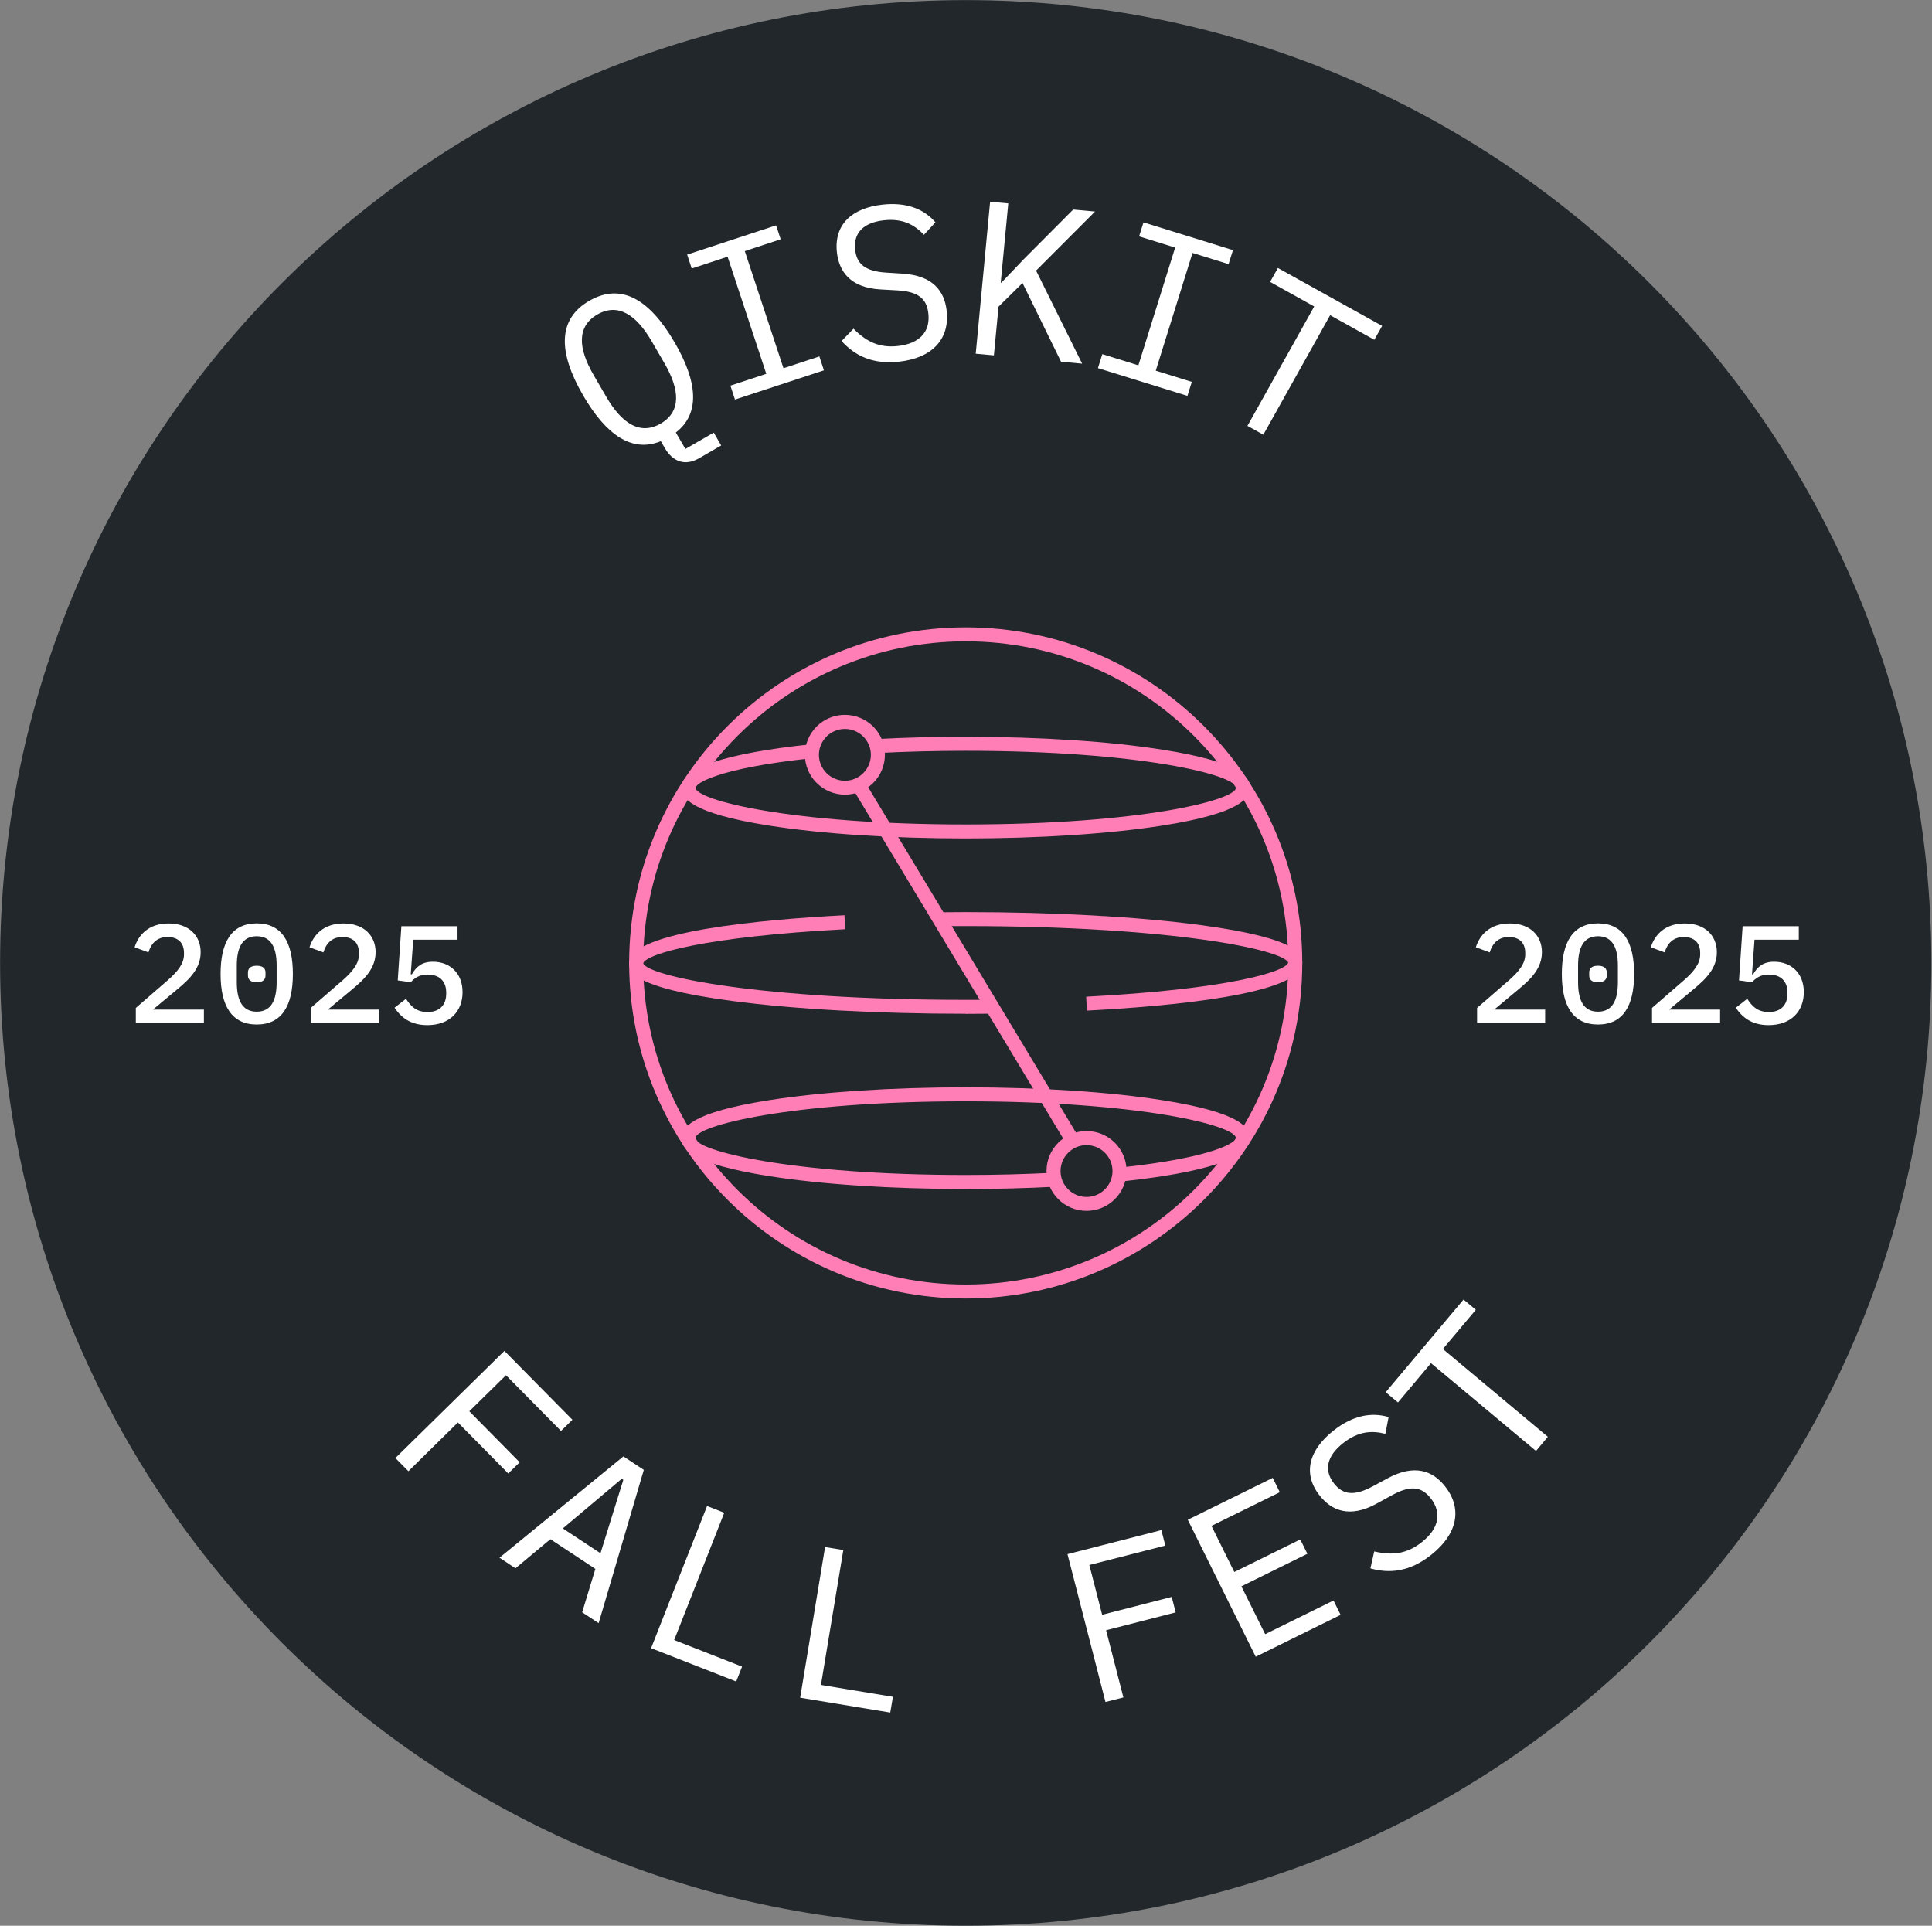 <svg width="301" height="300" xmlns="http://www.w3.org/2000/svg" xmlns:xlink="http://www.w3.org/1999/xlink" xml:space="preserve" overflow="hidden"><rect width="100%" height="100%" fill="#808080" stroke="none"/><defs><clipPath id="clip0"><rect x="2200" y="40" width="301" height="300"/></clipPath></defs><g clip-path="url(#clip0)" transform="translate(-2200 -40)"><path d="M150.007 255.367C208.196 255.367 255.367 208.196 255.367 150.007 255.367 91.817 208.196 44.646 150.007 44.646 91.817 44.646 44.646 91.817 44.646 150.007 44.646 208.196 91.817 255.367 150.007 255.367Z" fill="#FF7EB6" transform="matrix(1.003 0 0 1 2200 40)"/><path d="M112.024 69.396 108.617 71.372C106.341 72.694 104.461 71.849 103.275 69.819L102.648 68.728C98.178 70.568 94.158 67.774 90.587 61.614 86.689 54.895 86.58 49.717 91.541 46.855 96.502 43.979 100.931 46.65 104.815 53.383 108.385 59.543 108.767 64.449 104.978 67.379L106.464 69.941 110.866 67.393 112.024 69.396ZM103.193 56.558 101.244 53.192C98.859 49.063 96.025 47.127 92.781 48.994 89.551 50.875 89.81 54.296 92.209 58.425L94.158 61.791C96.543 65.921 99.391 67.856 102.621 65.989 105.851 64.108 105.592 60.688 103.193 56.558Z" fill="#FFFFFF" transform="matrix(1.003 0 0 1 2200 40)"/><path d="M114.163 62.242 113.455 60.075 119.029 58.235 113.019 39.987 107.445 41.827 106.736 39.66 120.555 35.108 121.264 37.275 115.69 39.115 121.7 57.363 127.274 55.523 127.983 57.69 114.163 62.242Z" fill="#FFFFFF" transform="matrix(1.003 0 0 1 2200 40)"/><path d="M130.722 53.123 132.575 51.202C134.633 53.301 136.677 54.214 139.485 53.9 142.865 53.519 144.528 51.665 144.2 48.817 143.942 46.514 142.633 45.423 139.403 45.233L136.746 45.083C132.071 44.81 130.34 42.303 129.999 39.318 129.523 34.984 132.316 32.408 137.073 31.877 140.793 31.468 143.478 32.531 145.305 34.63L143.519 36.579C142.02 34.998 140.221 34.003 137.304 34.316 134.156 34.671 132.534 36.252 132.834 38.923 133.066 41.022 134.292 42.262 137.672 42.466L140.234 42.63C144.908 42.93 146.708 45.342 147.048 48.422 147.539 52.783 144.855 55.767 139.662 56.34 135.478 56.803 132.739 55.358 130.722 53.123Z" fill="#FFFFFF" transform="matrix(1.003 0 0 1 2200 40)"/><path d="M158.837 44.075 155.104 47.768 154.381 55.359 151.561 55.1 153.795 31.428 156.617 31.687 155.444 44.034 155.54 44.034 159.001 40.395 166.701 32.641 170.094 32.954 160.936 42.153 168.092 56.654 164.808 56.34 158.825 44.075 158.837 44.075Z" fill="#FFFFFF" transform="matrix(1.003 0 0 1 2200 40)"/><path d="M170.544 57.348 171.225 55.168 176.826 56.912 182.537 38.569 176.935 36.824 177.617 34.644 191.517 38.964 190.837 41.144 185.234 39.4 179.525 57.743 185.125 59.488 184.445 61.669 170.544 57.348Z" fill="#FFFFFF" transform="matrix(1.003 0 0 1 2200 40)"/><path d="M206.605 49.117 196.234 67.72 193.767 66.344 204.139 47.741 197.283 43.911 198.497 41.745 214.687 50.767 213.474 52.933 206.618 49.104 206.605 49.117Z" fill="#FFFFFF" transform="matrix(1.003 0 0 1 2200 40)"/><path d="M61.409 227.144 78.349 210.449 88.911 221.175 87.139 222.918 78.594 214.238 72.897 219.852 80.72 227.798 78.948 229.542 71.126 221.597 63.439 229.187 61.422 227.144 61.409 227.144Z" fill="#FFFFFF" transform="matrix(1.003 0 0 1 2200 40)"/><path d="M90.423 251.184 92.481 244.409 85.49 239.776 80.066 244.315 77.585 242.665 96.829 226.883 100.004 228.982 92.986 252.859 90.451 251.184 90.423 251.184ZM96.829 230.536 96.57 230.373 87.425 238.1 93.272 241.97 96.815 230.55 96.829 230.536Z" fill="#FFFFFF" transform="matrix(1.003 0 0 1 2200 40)"/><path d="M101.135 256.758 109.83 234.611 112.501 235.661 104.719 255.491 115.268 259.633 114.354 261.951 101.135 256.758Z" fill="#FFFFFF" transform="matrix(1.003 0 0 1 2200 40)"/><path d="M124.29 264.471 128.161 241.003 130.996 241.467 127.52 262.482 138.696 264.335 138.287 266.788 124.277 264.471 124.29 264.471Z" fill="#FFFFFF" transform="matrix(1.003 0 0 1 2200 40)"/><path d="M171.716 265.141 165.815 242.108 180.398 238.36 181.01 240.773 169.208 243.798 171.198 251.553 182.005 248.772 182.618 251.185 171.811 253.966 174.497 264.432 171.716 265.141Z" fill="#FFFFFF" transform="matrix(1.003 0 0 1 2200 40)"/><path d="M195.048 258.081 184.5 236.752 197.692 230.225 198.795 232.459 188.179 237.706 191.723 244.889 201.971 239.819 203.075 242.053 192.826 247.124 196.52 254.578 207.136 249.331 208.241 251.567 195.048 258.095 195.048 258.081Z" fill="#FFFFFF" transform="matrix(1.003 0 0 1 2200 40)"/><path d="M212.874 244.315 213.46 241.685C216.35 242.366 218.57 242.039 220.833 240.255 223.545 238.115 223.994 235.634 222.222 233.386 220.792 231.573 219.088 231.341 216.2 232.936L213.828 234.243C209.658 236.533 206.836 235.334 204.983 232.977 202.285 229.555 203.333 225.863 207.15 222.85 210.134 220.493 213.024 219.961 215.694 220.752L215.191 223.368C213.065 222.824 210.993 222.959 208.649 224.799 206.128 226.789 205.569 229.01 207.232 231.123 208.54 232.786 210.243 233.168 213.255 231.532L215.544 230.292C219.729 228.03 222.55 229.107 224.458 231.546 227.184 234.993 226.434 238.973 222.263 242.257 218.911 244.902 215.791 245.147 212.874 244.329L212.874 244.315Z" fill="#FFFFFF" transform="matrix(1.003 0 0 1 2200 40)"/><path d="M224.117 210.149 240.43 223.831 238.591 226.039 222.277 212.356 217.153 218.475 215.244 216.88 227.333 202.448 229.241 204.042 224.117 210.161 224.117 210.149Z" fill="#FFFFFF" transform="matrix(1.003 0 0 1 2200 40)"/><path d="M150.007 202.285C121.183 202.285 97.728 178.831 97.728 150.007 97.728 121.183 121.183 97.728 150.007 97.728 178.831 97.728 202.285 121.183 202.285 150.007 202.285 178.831 178.831 202.285 150.007 202.285ZM150.007 99.909C122.382 99.909 99.909 122.382 99.909 150.007 99.909 177.631 122.382 200.104 150.007 200.104 177.631 200.104 200.104 177.631 200.104 150.007 200.104 122.382 177.631 99.909 150.007 99.909Z" fill="#FFFFFF" transform="matrix(1.003 0 0 1 2200 40)"/><path d="M168.826 157.448 168.717 155.267C190.646 154.108 199.613 151.411 200.104 149.966 199.381 147.962 182.019 144.269 150.006 144.269 148.63 144.269 147.28 144.269 145.932 144.296L145.903 142.115C147.253 142.102 148.616 142.088 149.993 142.088 163.717 142.088 176.622 142.797 186.34 144.092 202.285 146.217 202.285 148.862 202.285 149.993 202.285 154.94 181.325 156.78 168.826 157.433L168.826 157.448Z" fill="#FFFFFF" transform="matrix(1.003 0 0 1 2200 40)"/><path d="M150.007 157.925C136.283 157.925 123.377 157.217 113.66 155.922 97.715 153.795 97.715 151.152 97.715 150.021 97.715 145.074 118.675 143.234 131.172 142.579L131.281 144.76C109.353 145.919 100.386 148.617 99.895 150.062 100.618 152.065 117.98 155.758 149.993 155.758 151.37 155.758 152.718 155.758 154.068 155.731L154.095 157.912C152.745 157.925 151.383 157.939 150.007 157.939L150.007 157.925Z" fill="#FFFFFF" transform="matrix(1.003 0 0 1 2200 40)"/><path d="M134.565 122.153 132.696 123.274 166.138 179.019 168.007 177.897 134.565 122.153Z" fill="#FFFFFF" transform="matrix(1.003 0 0 1 2200 40)"/><path d="M131.24 123.788C127.82 123.788 125.026 121.007 125.026 117.573 125.026 114.139 127.806 111.359 131.24 111.359 134.675 111.359 137.455 114.139 137.455 117.573 137.455 121.007 134.675 123.788 131.24 123.788ZM131.24 113.553C129.019 113.553 127.206 115.365 127.206 117.587 127.206 119.808 129.019 121.621 131.24 121.621 133.462 121.621 135.274 119.808 135.274 117.587 135.274 115.365 133.462 113.553 131.24 113.553Z" fill="#FFFFFF" transform="matrix(1.003 0 0 1 2200 40)"/><path d="M168.773 188.629C165.351 188.629 162.558 185.849 162.558 182.414 162.558 178.98 165.338 176.2 168.773 176.2 172.207 176.2 174.986 178.98 174.986 182.414 174.986 185.849 172.207 188.629 168.773 188.629ZM168.773 178.394C166.551 178.394 164.738 180.207 164.738 182.428 164.738 184.65 166.551 186.463 168.773 186.463 170.993 186.463 172.806 184.65 172.806 182.428 172.806 180.207 170.993 178.394 168.773 178.394Z" fill="#FFFFFF" transform="matrix(1.003 0 0 1 2200 40)"/><path d="M150.007 185.223C138.45 185.223 127.575 184.514 119.384 183.205 107.255 181.283 105.852 178.913 105.852 177.304 105.852 175.697 107.255 173.325 119.384 171.403 127.575 170.108 138.45 169.387 150.007 169.387 161.564 169.387 172.439 170.094 180.63 171.403 192.76 173.325 194.164 175.697 194.164 177.304 194.164 180.385 187.375 182.66 173.979 184.078L173.748 181.91C188.888 180.317 191.983 177.877 191.983 177.304 191.983 175.356 177.168 171.567 149.994 171.567 122.819 171.567 108.018 175.356 108.018 177.304 108.018 179.253 122.832 183.042 149.994 183.042 154.709 183.042 159.342 182.919 163.758 182.687L163.881 184.868C159.425 185.113 154.75 185.223 149.994 185.223L150.007 185.223Z" fill="#FFFFFF" transform="matrix(1.003 0 0 1 2200 40)"/><path d="M150.007 130.614C138.45 130.614 127.575 129.906 119.384 128.597 107.255 126.676 105.852 124.304 105.852 122.696 105.852 119.63 112.638 117.354 126.008 115.937L126.239 118.103C111.126 119.698 108.032 122.137 108.032 122.696 108.032 124.645 122.846 128.434 150.007 128.434 177.168 128.434 191.996 124.645 191.996 122.696 191.996 120.747 177.183 116.959 150.007 116.959 145.292 116.959 140.658 117.081 136.243 117.313L136.12 115.132C140.576 114.887 145.251 114.778 150.007 114.778 161.564 114.778 172.439 115.487 180.63 116.795 192.76 118.717 194.164 121.088 194.164 122.696 194.164 124.304 192.76 126.676 180.63 128.597 172.439 129.892 161.564 130.614 150.007 130.614Z" fill="#FFFFFF" transform="matrix(1.003 0 0 1 2200 40)"/><path d="M239.721 159.342 229.16 159.342 229.16 157.012 234.161 152.665C235.715 151.288 236.642 150.075 236.642 148.698L236.642 148.453C236.642 146.858 235.715 145.973 234.079 145.973 232.445 145.973 231.531 146.982 231.122 148.371L228.969 147.567C229.582 145.646 231.136 143.86 234.256 143.86 237.378 143.86 239.232 145.741 239.232 148.33 239.232 150.756 237.678 152.406 235.524 154.177L231.818 157.271 239.735 157.271 239.735 159.342 239.721 159.342Z" fill="#FFFFFF" transform="matrix(1.003 0 0 1 2200 40)"/><path d="M242.325 151.724C242.325 146.75 244.056 143.846 247.94 143.846 251.825 143.846 253.555 146.75 253.555 151.724 253.555 156.698 251.825 159.6 247.94 159.6 244.056 159.6 242.325 156.698 242.325 151.724ZM251.021 153.031 251.021 150.415C251.021 147.621 250.162 145.85 247.926 145.85 245.692 145.85 244.833 147.621 244.833 150.415L244.833 153.031C244.833 155.826 245.692 157.598 247.926 157.598 250.162 157.598 251.021 155.826 251.021 153.031ZM246.577 151.968 246.577 151.492C246.577 150.906 246.931 150.443 247.94 150.443 248.949 150.443 249.303 150.906 249.303 151.492L249.303 151.968C249.303 152.554 248.949 153.018 247.94 153.018 246.931 153.018 246.577 152.554 246.577 151.968Z" fill="#FFFFFF" transform="matrix(1.003 0 0 1 2200 40)"/><path d="M266.884 159.342 256.322 159.342 256.322 157.012 261.323 152.665C262.876 151.288 263.803 150.075 263.803 148.698L263.803 148.453C263.803 146.858 262.876 145.973 261.242 145.973 259.606 145.973 258.693 146.982 258.284 148.371L256.131 147.567C256.743 145.646 258.297 143.86 261.419 143.86 264.539 143.86 266.393 145.741 266.393 148.33 266.393 150.756 264.839 152.406 262.685 154.177L258.979 157.271 266.897 157.271 266.897 159.342 266.884 159.342Z" fill="#FFFFFF" transform="matrix(1.003 0 0 1 2200 40)"/><path d="M276.463 159.341 276.463 156.371 269.186 156.371 269.186 154.271 275.591 144.105 278.808 144.105 278.808 154.449 280.961 154.449 280.961 156.371 278.808 156.371 278.808 159.341 276.463 159.341ZM271.257 154.449 276.45 154.449 276.45 146.353 276.313 146.353 271.244 154.449 271.257 154.449Z" fill="#FFFFFF" transform="matrix(1.003 0 0 1 2200 40)"/><path d="M31.659 159.342 21.097 159.342 21.097 157.012 26.098 152.665C27.652 151.288 28.578 150.075 28.578 148.698L28.578 148.453C28.578 146.858 27.652 145.973 26.016 145.973 24.381 145.973 23.468 146.982 23.059 148.371L20.906 147.567C21.519 145.646 23.073 143.86 26.194 143.86 29.314 143.86 31.168 145.741 31.168 148.33 31.168 150.756 29.614 152.406 27.461 154.177L23.754 157.271 31.672 157.271 31.672 159.342 31.659 159.342Z" fill="#FFFFFF" transform="matrix(1.003 0 0 1 2200 40)"/><path d="M34.262 151.724C34.262 146.75 35.993 143.846 39.877 143.846 43.761 143.846 45.492 146.75 45.492 151.724 45.492 156.698 43.761 159.6 39.877 159.6 35.993 159.6 34.262 156.698 34.262 151.724ZM42.971 153.031 42.971 150.415C42.971 147.621 42.112 145.85 39.877 145.85 37.642 145.85 36.783 147.621 36.783 150.415L36.783 153.031C36.783 155.826 37.642 157.598 39.877 157.598 42.112 157.598 42.971 155.826 42.971 153.031ZM38.514 151.968 38.514 151.492C38.514 150.906 38.868 150.443 39.877 150.443 40.886 150.443 41.24 150.906 41.24 151.492L41.24 151.968C41.24 152.554 40.886 153.018 39.877 153.018 38.868 153.018 38.514 152.554 38.514 151.968Z" fill="#FFFFFF" transform="matrix(1.003 0 0 1 2200 40)"/><path d="M58.833 159.342 48.271 159.342 48.271 157.012 53.272 152.665C54.826 151.288 55.753 150.075 55.753 148.698L55.753 148.453C55.753 146.858 54.826 145.973 53.191 145.973 51.555 145.973 50.642 146.982 50.233 148.371L48.08 147.567C48.693 145.646 50.247 143.86 53.368 143.86 56.489 143.86 58.342 145.741 58.342 148.33 58.342 150.756 56.789 152.406 54.635 154.177L50.928 157.271 58.846 157.271 58.846 159.342 58.833 159.342Z" fill="#FFFFFF" transform="matrix(1.003 0 0 1 2200 40)"/><path d="M68.4 159.341 68.4 156.371 61.123 156.371 61.123 154.271 67.528 144.105 70.744 144.105 70.744 154.449 72.898 154.449 72.898 156.371 70.744 156.371 70.744 159.341 68.4 159.341ZM63.208 154.449 68.4 154.449 68.4 146.353 68.264 146.353 63.194 154.449 63.208 154.449Z" fill="#FFFFFF" transform="matrix(1.003 0 0 1 2200 40)"/><path d="M150.007 255.367C208.196 255.367 255.367 208.196 255.367 150.007 255.367 91.817 208.196 44.646 150.007 44.646 91.817 44.646 44.646 91.817 44.646 150.007 44.646 208.196 91.817 255.367 150.007 255.367Z" fill="#FF7EB6" transform="matrix(1.003 0 0 1 2200 40)"/><path d="M150.007 300C232.845 300 300 232.845 300 150.007 300 67.168 232.845 0.014 150.007 0.014 67.168 0.014 0.014 67.168 0.014 150.007 0.014 232.845 67.168 300 150.007 300Z" fill="#21272A" transform="matrix(1.003 0 0 1 2200 40)"/><path d="M112.024 69.396 108.617 71.372C106.341 72.694 104.461 71.849 103.275 69.819L102.648 68.728C98.178 70.568 94.158 67.774 90.587 61.614 86.689 54.895 86.58 49.717 91.541 46.855 96.502 43.979 100.931 46.65 104.815 53.383 108.385 59.543 108.767 64.449 104.978 67.379L106.464 69.941 110.866 67.393 112.024 69.396ZM103.193 56.558 101.244 53.192C98.859 49.063 96.025 47.127 92.781 48.994 89.551 50.875 89.81 54.296 92.209 58.425L94.158 61.791C96.543 65.921 99.391 67.856 102.621 65.989 105.851 64.108 105.592 60.688 103.193 56.558Z" fill="#FFFFFF" transform="matrix(1.003 0 0 1 2200 40)"/><path d="M114.163 62.242 113.455 60.075 119.029 58.235 113.019 39.987 107.445 41.827 106.736 39.66 120.555 35.108 121.264 37.275 115.69 39.115 121.7 57.363 127.274 55.523 127.983 57.69 114.163 62.242Z" fill="#FFFFFF" transform="matrix(1.003 0 0 1 2200 40)"/><path d="M130.722 53.123 132.575 51.202C134.633 53.301 136.677 54.214 139.485 53.9 142.865 53.519 144.528 51.665 144.2 48.817 143.942 46.514 142.633 45.423 139.403 45.233L136.746 45.083C132.071 44.81 130.34 42.303 129.999 39.318 129.523 34.984 132.316 32.408 137.073 31.877 140.793 31.468 143.478 32.531 145.305 34.63L143.519 36.579C142.02 34.998 140.221 34.003 137.304 34.316 134.156 34.671 132.534 36.252 132.834 38.923 133.066 41.022 134.292 42.262 137.672 42.466L140.234 42.63C144.908 42.93 146.708 45.342 147.048 48.422 147.539 52.783 144.855 55.767 139.662 56.34 135.478 56.803 132.739 55.358 130.722 53.123Z" fill="#FFFFFF" transform="matrix(1.003 0 0 1 2200 40)"/><path d="M158.837 44.075 155.104 47.768 154.381 55.359 151.561 55.1 153.795 31.428 156.617 31.687 155.444 44.034 155.54 44.034 159.001 40.395 166.701 32.641 170.094 32.954 160.936 42.153 168.092 56.654 164.808 56.34 158.825 44.075 158.837 44.075Z" fill="#FFFFFF" transform="matrix(1.003 0 0 1 2200 40)"/><path d="M170.544 57.348 171.225 55.168 176.826 56.912 182.537 38.569 176.935 36.824 177.617 34.644 191.517 38.964 190.837 41.144 185.234 39.4 179.525 57.743 185.125 59.488 184.445 61.669 170.544 57.348Z" fill="#FFFFFF" transform="matrix(1.003 0 0 1 2200 40)"/><path d="M206.605 49.117 196.234 67.72 193.767 66.344 204.139 47.741 197.283 43.911 198.497 41.745 214.687 50.767 213.474 52.933 206.618 49.104 206.605 49.117Z" fill="#FFFFFF" transform="matrix(1.003 0 0 1 2200 40)"/><path d="M61.409 227.144 78.349 210.449 88.911 221.175 87.139 222.918 78.594 214.238 72.897 219.852 80.72 227.798 78.948 229.542 71.126 221.597 63.439 229.187 61.422 227.144 61.409 227.144Z" fill="#FFFFFF" transform="matrix(1.003 0 0 1 2200 40)"/><path d="M90.423 251.184 92.481 244.409 85.49 239.776 80.066 244.315 77.585 242.665 96.829 226.883 100.004 228.982 92.986 252.859 90.451 251.184 90.423 251.184ZM96.829 230.536 96.57 230.373 87.425 238.1 93.272 241.97 96.815 230.55 96.829 230.536Z" fill="#FFFFFF" transform="matrix(1.003 0 0 1 2200 40)"/><path d="M101.135 256.758 109.83 234.611 112.501 235.661 104.719 255.491 115.268 259.633 114.354 261.951 101.135 256.758Z" fill="#FFFFFF" transform="matrix(1.003 0 0 1 2200 40)"/><path d="M124.29 264.471 128.161 241.003 130.996 241.467 127.52 262.482 138.696 264.335 138.287 266.788 124.277 264.471 124.29 264.471Z" fill="#FFFFFF" transform="matrix(1.003 0 0 1 2200 40)"/><path d="M171.716 265.141 165.815 242.108 180.398 238.36 181.01 240.773 169.208 243.798 171.198 251.553 182.005 248.772 182.618 251.185 171.811 253.966 174.497 264.432 171.716 265.141Z" fill="#FFFFFF" transform="matrix(1.003 0 0 1 2200 40)"/><path d="M195.048 258.081 184.5 236.752 197.692 230.225 198.795 232.459 188.179 237.706 191.723 244.889 201.971 239.819 203.075 242.053 192.826 247.124 196.52 254.578 207.136 249.331 208.241 251.567 195.048 258.095 195.048 258.081Z" fill="#FFFFFF" transform="matrix(1.003 0 0 1 2200 40)"/><path d="M212.874 244.315 213.46 241.685C216.35 242.366 218.57 242.039 220.833 240.255 223.545 238.115 223.994 235.634 222.222 233.386 220.792 231.573 219.088 231.341 216.2 232.936L213.828 234.243C209.658 236.533 206.836 235.334 204.983 232.977 202.285 229.555 203.333 225.863 207.15 222.85 210.134 220.493 213.024 219.961 215.694 220.752L215.191 223.368C213.065 222.824 210.993 222.959 208.649 224.799 206.128 226.789 205.569 229.01 207.232 231.123 208.54 232.786 210.243 233.168 213.255 231.532L215.544 230.292C219.729 228.03 222.55 229.107 224.458 231.546 227.184 234.993 226.434 238.973 222.263 242.257 218.911 244.902 215.791 245.147 212.874 244.329L212.874 244.315Z" fill="#FFFFFF" transform="matrix(1.003 0 0 1 2200 40)"/><path d="M224.117 210.149 240.43 223.831 238.591 226.039 222.277 212.356 217.153 218.475 215.244 216.88 227.333 202.448 229.241 204.042 224.117 210.161 224.117 210.149Z" fill="#FFFFFF" transform="matrix(1.003 0 0 1 2200 40)"/><path d="M150.007 202.285C121.183 202.285 97.728 178.831 97.728 150.007 97.728 121.183 121.183 97.728 150.007 97.728 178.831 97.728 202.285 121.183 202.285 150.007 202.285 178.831 178.831 202.285 150.007 202.285ZM150.007 99.909C122.382 99.909 99.909 122.382 99.909 150.007 99.909 177.631 122.382 200.104 150.007 200.104 177.631 200.104 200.104 177.631 200.104 150.007 200.104 122.382 177.631 99.909 150.007 99.909Z" fill="#FF7EB6" transform="matrix(1.003 0 0 1 2200 40)"/><path d="M168.826 157.448 168.717 155.267C190.646 154.108 199.613 151.411 200.104 149.966 199.381 147.962 182.019 144.269 150.006 144.269 148.63 144.269 147.28 144.269 145.932 144.296L145.903 142.115C147.253 142.102 148.616 142.088 149.993 142.088 163.717 142.088 176.622 142.797 186.34 144.092 202.285 146.217 202.285 148.862 202.285 149.993 202.285 154.94 181.325 156.78 168.826 157.433L168.826 157.448Z" fill="#FF7EB6" transform="matrix(1.003 0 0 1 2200 40)"/><path d="M150.007 157.925C136.283 157.925 123.377 157.217 113.66 155.922 97.715 153.795 97.715 151.152 97.715 150.021 97.715 145.074 118.675 143.234 131.172 142.579L131.281 144.76C109.353 145.919 100.386 148.617 99.895 150.062 100.618 152.065 117.98 155.758 149.993 155.758 151.37 155.758 152.718 155.758 154.068 155.731L154.095 157.912C152.745 157.925 151.383 157.939 150.007 157.939L150.007 157.925Z" fill="#FF7EB6" transform="matrix(1.003 0 0 1 2200 40)"/><path d="M134.565 122.153 132.696 123.274 166.138 179.019 168.007 177.897 134.565 122.153Z" fill="#FF7EB6" transform="matrix(1.003 0 0 1 2200 40)"/><path d="M131.24 123.788C127.82 123.788 125.026 121.007 125.026 117.573 125.026 114.139 127.806 111.359 131.24 111.359 134.675 111.359 137.455 114.139 137.455 117.573 137.455 121.007 134.675 123.788 131.24 123.788ZM131.24 113.553C129.019 113.553 127.206 115.365 127.206 117.587 127.206 119.808 129.019 121.621 131.24 121.621 133.462 121.621 135.274 119.808 135.274 117.587 135.274 115.365 133.462 113.553 131.24 113.553Z" fill="#FF7EB6" transform="matrix(1.003 0 0 1 2200 40)"/><path d="M168.773 188.629C165.351 188.629 162.558 185.849 162.558 182.414 162.558 178.98 165.338 176.2 168.773 176.2 172.207 176.2 174.986 178.98 174.986 182.414 174.986 185.849 172.207 188.629 168.773 188.629ZM168.773 178.394C166.551 178.394 164.738 180.207 164.738 182.428 164.738 184.65 166.551 186.463 168.773 186.463 170.993 186.463 172.806 184.65 172.806 182.428 172.806 180.207 170.993 178.394 168.773 178.394Z" fill="#FF7EB6" transform="matrix(1.003 0 0 1 2200 40)"/><path d="M150.007 185.223C138.45 185.223 127.575 184.514 119.384 183.205 107.255 181.283 105.852 178.913 105.852 177.304 105.852 175.697 107.255 173.325 119.384 171.403 127.575 170.108 138.45 169.387 150.007 169.387 161.564 169.387 172.439 170.094 180.63 171.403 192.76 173.325 194.164 175.697 194.164 177.304 194.164 180.385 187.375 182.66 173.979 184.078L173.748 181.91C188.888 180.317 191.983 177.877 191.983 177.304 191.983 175.356 177.168 171.567 149.994 171.567 122.819 171.567 108.018 175.356 108.018 177.304 108.018 179.253 122.832 183.042 149.994 183.042 154.709 183.042 159.342 182.919 163.758 182.687L163.881 184.868C159.425 185.113 154.75 185.223 149.994 185.223L150.007 185.223Z" fill="#FF7EB6" transform="matrix(1.003 0 0 1 2200 40)"/><path d="M150.007 130.614C138.45 130.614 127.575 129.906 119.384 128.597 107.255 126.676 105.852 124.304 105.852 122.696 105.852 119.63 112.638 117.354 126.008 115.937L126.239 118.103C111.126 119.698 108.032 122.137 108.032 122.696 108.032 124.645 122.846 128.434 150.007 128.434 177.168 128.434 191.996 124.645 191.996 122.696 191.996 120.747 177.183 116.959 150.007 116.959 145.292 116.959 140.658 117.081 136.243 117.313L136.12 115.132C140.576 114.887 145.251 114.778 150.007 114.778 161.564 114.778 172.439 115.487 180.63 116.795 192.76 118.717 194.164 121.088 194.164 122.696 194.164 124.304 192.76 126.676 180.63 128.597 172.439 129.892 161.564 130.614 150.007 130.614Z" fill="#FF7EB6" transform="matrix(1.003 0 0 1 2200 40)"/><path d="M239.999 159.342 229.436 159.342 229.436 157.012 234.437 152.665C235.991 151.288 236.918 150.075 236.918 148.698L236.918 148.453C236.918 146.858 235.991 145.973 234.357 145.973 232.721 145.973 231.808 146.982 231.399 148.371L229.245 147.567C229.858 145.646 231.412 143.86 234.533 143.86 237.654 143.86 239.508 145.741 239.508 148.33 239.508 150.756 237.954 152.406 235.8 154.177L232.094 157.271 240.011 157.271 240.011 159.342 239.999 159.342Z" fill="#FFFFFF" transform="matrix(1.003 0 0 1 2200 40)"/><path d="M242.601 151.724C242.601 146.75 244.333 143.846 248.216 143.846 252.1 143.846 253.831 146.75 253.831 151.724 253.831 156.698 252.1 159.6 248.216 159.6 244.333 159.6 242.601 156.698 242.601 151.724ZM251.309 153.031 251.309 150.415C251.309 147.621 250.452 145.85 248.216 145.85 245.982 145.85 245.123 147.621 245.123 150.415L245.123 153.031C245.123 155.826 245.982 157.598 248.216 157.598 250.452 157.598 251.309 155.826 251.309 153.031ZM246.853 151.968 246.853 151.492C246.853 150.906 247.208 150.443 248.216 150.443 249.225 150.443 249.579 150.906 249.579 151.492L249.579 151.968C249.579 152.554 249.225 153.018 248.216 153.018 247.208 153.018 246.853 152.554 246.853 151.968Z" fill="#FFFFFF" transform="matrix(1.003 0 0 1 2200 40)"/><path d="M267.173 159.342 256.61 159.342 256.61 157.012 261.611 152.665C263.165 151.288 264.092 150.075 264.092 148.698L264.092 148.453C264.092 146.858 263.165 145.973 261.531 145.973 259.895 145.973 258.982 146.982 258.573 148.371L256.419 147.567C257.033 145.646 258.586 143.86 261.708 143.86 264.828 143.86 266.682 145.741 266.682 148.33 266.682 150.756 265.128 152.406 262.974 154.177L259.268 157.271 267.185 157.271 267.185 159.342 267.173 159.342Z" fill="#FFFFFF" transform="matrix(1.003 0 0 1 2200 40)"/><path d="M279.409 144.289 279.409 146.393 272.53 146.393 272.14 151.775 272.314 151.775C273.007 150.582 273.876 149.822 275.59 149.822 278.193 149.822 280.19 151.579 280.19 154.552 280.19 157.547 278.193 159.695 274.722 159.695 271.988 159.695 270.556 158.37 269.622 156.982L271.402 155.594C272.161 156.766 273.007 157.654 274.765 157.654 276.631 157.654 277.651 156.548 277.651 154.79L277.651 154.617C277.651 152.86 276.61 151.818 274.765 151.818 273.42 151.818 272.704 152.404 272.14 153.011L270.122 152.73 270.686 144.289 279.409 144.289Z" fill="#FFFFFF" transform="matrix(1.003 0 0 1 2200 40)"/><path d="M31.659 159.342 21.097 159.342 21.097 157.012 26.098 152.665C27.652 151.288 28.578 150.075 28.578 148.698L28.578 148.453C28.578 146.858 27.652 145.973 26.016 145.973 24.381 145.973 23.468 146.982 23.059 148.371L20.906 147.567C21.519 145.646 23.073 143.86 26.194 143.86 29.314 143.86 31.168 145.741 31.168 148.33 31.168 150.756 29.614 152.406 27.461 154.177L23.754 157.271 31.672 157.271 31.672 159.342 31.659 159.342Z" fill="#FFFFFF" transform="matrix(1.003 0 0 1 2200 40)"/><path d="M34.262 151.724C34.262 146.75 35.993 143.846 39.877 143.846 43.761 143.846 45.492 146.75 45.492 151.724 45.492 156.698 43.761 159.6 39.877 159.6 35.993 159.6 34.262 156.698 34.262 151.724ZM42.971 153.031 42.971 150.415C42.971 147.621 42.112 145.85 39.877 145.85 37.642 145.85 36.783 147.621 36.783 150.415L36.783 153.031C36.783 155.826 37.642 157.598 39.877 157.598 42.112 157.598 42.971 155.826 42.971 153.031ZM38.514 151.968 38.514 151.492C38.514 150.906 38.868 150.443 39.877 150.443 40.886 150.443 41.24 150.906 41.24 151.492L41.24 151.968C41.24 152.554 40.886 153.018 39.877 153.018 38.868 153.018 38.514 152.554 38.514 151.968Z" fill="#FFFFFF" transform="matrix(1.003 0 0 1 2200 40)"/><path d="M58.833 159.342 48.271 159.342 48.271 157.012 53.272 152.665C54.826 151.288 55.753 150.075 55.753 148.698L55.753 148.453C55.753 146.858 54.826 145.973 53.191 145.973 51.555 145.973 50.642 146.982 50.233 148.371L48.08 147.567C48.693 145.646 50.247 143.86 53.368 143.86 56.489 143.86 58.342 145.741 58.342 148.33 58.342 150.756 56.789 152.406 54.635 154.177L50.928 157.271 58.846 157.271 58.846 159.342 58.833 159.342Z" fill="#FFFFFF" transform="matrix(1.003 0 0 1 2200 40)"/><path d="M71.069 144.289 71.069 146.393 64.191 146.393 63.8 151.775 63.974 151.775C64.668 150.582 65.536 149.822 67.25 149.822 69.854 149.822 71.85 151.579 71.85 154.552 71.85 157.547 69.854 159.695 66.382 159.695 63.648 159.695 62.216 158.37 61.283 156.982L63.062 155.594C63.822 156.766 64.668 157.654 66.425 157.654 68.291 157.654 69.311 156.548 69.311 154.79L69.311 154.617C69.311 152.86 68.27 151.818 66.425 151.818 65.08 151.818 64.364 152.404 63.8 153.011L61.782 152.73 62.346 144.289 71.069 144.289Z" fill="#FFFFFF" transform="matrix(1.003 0 0 1 2200 40)"/></g></svg>